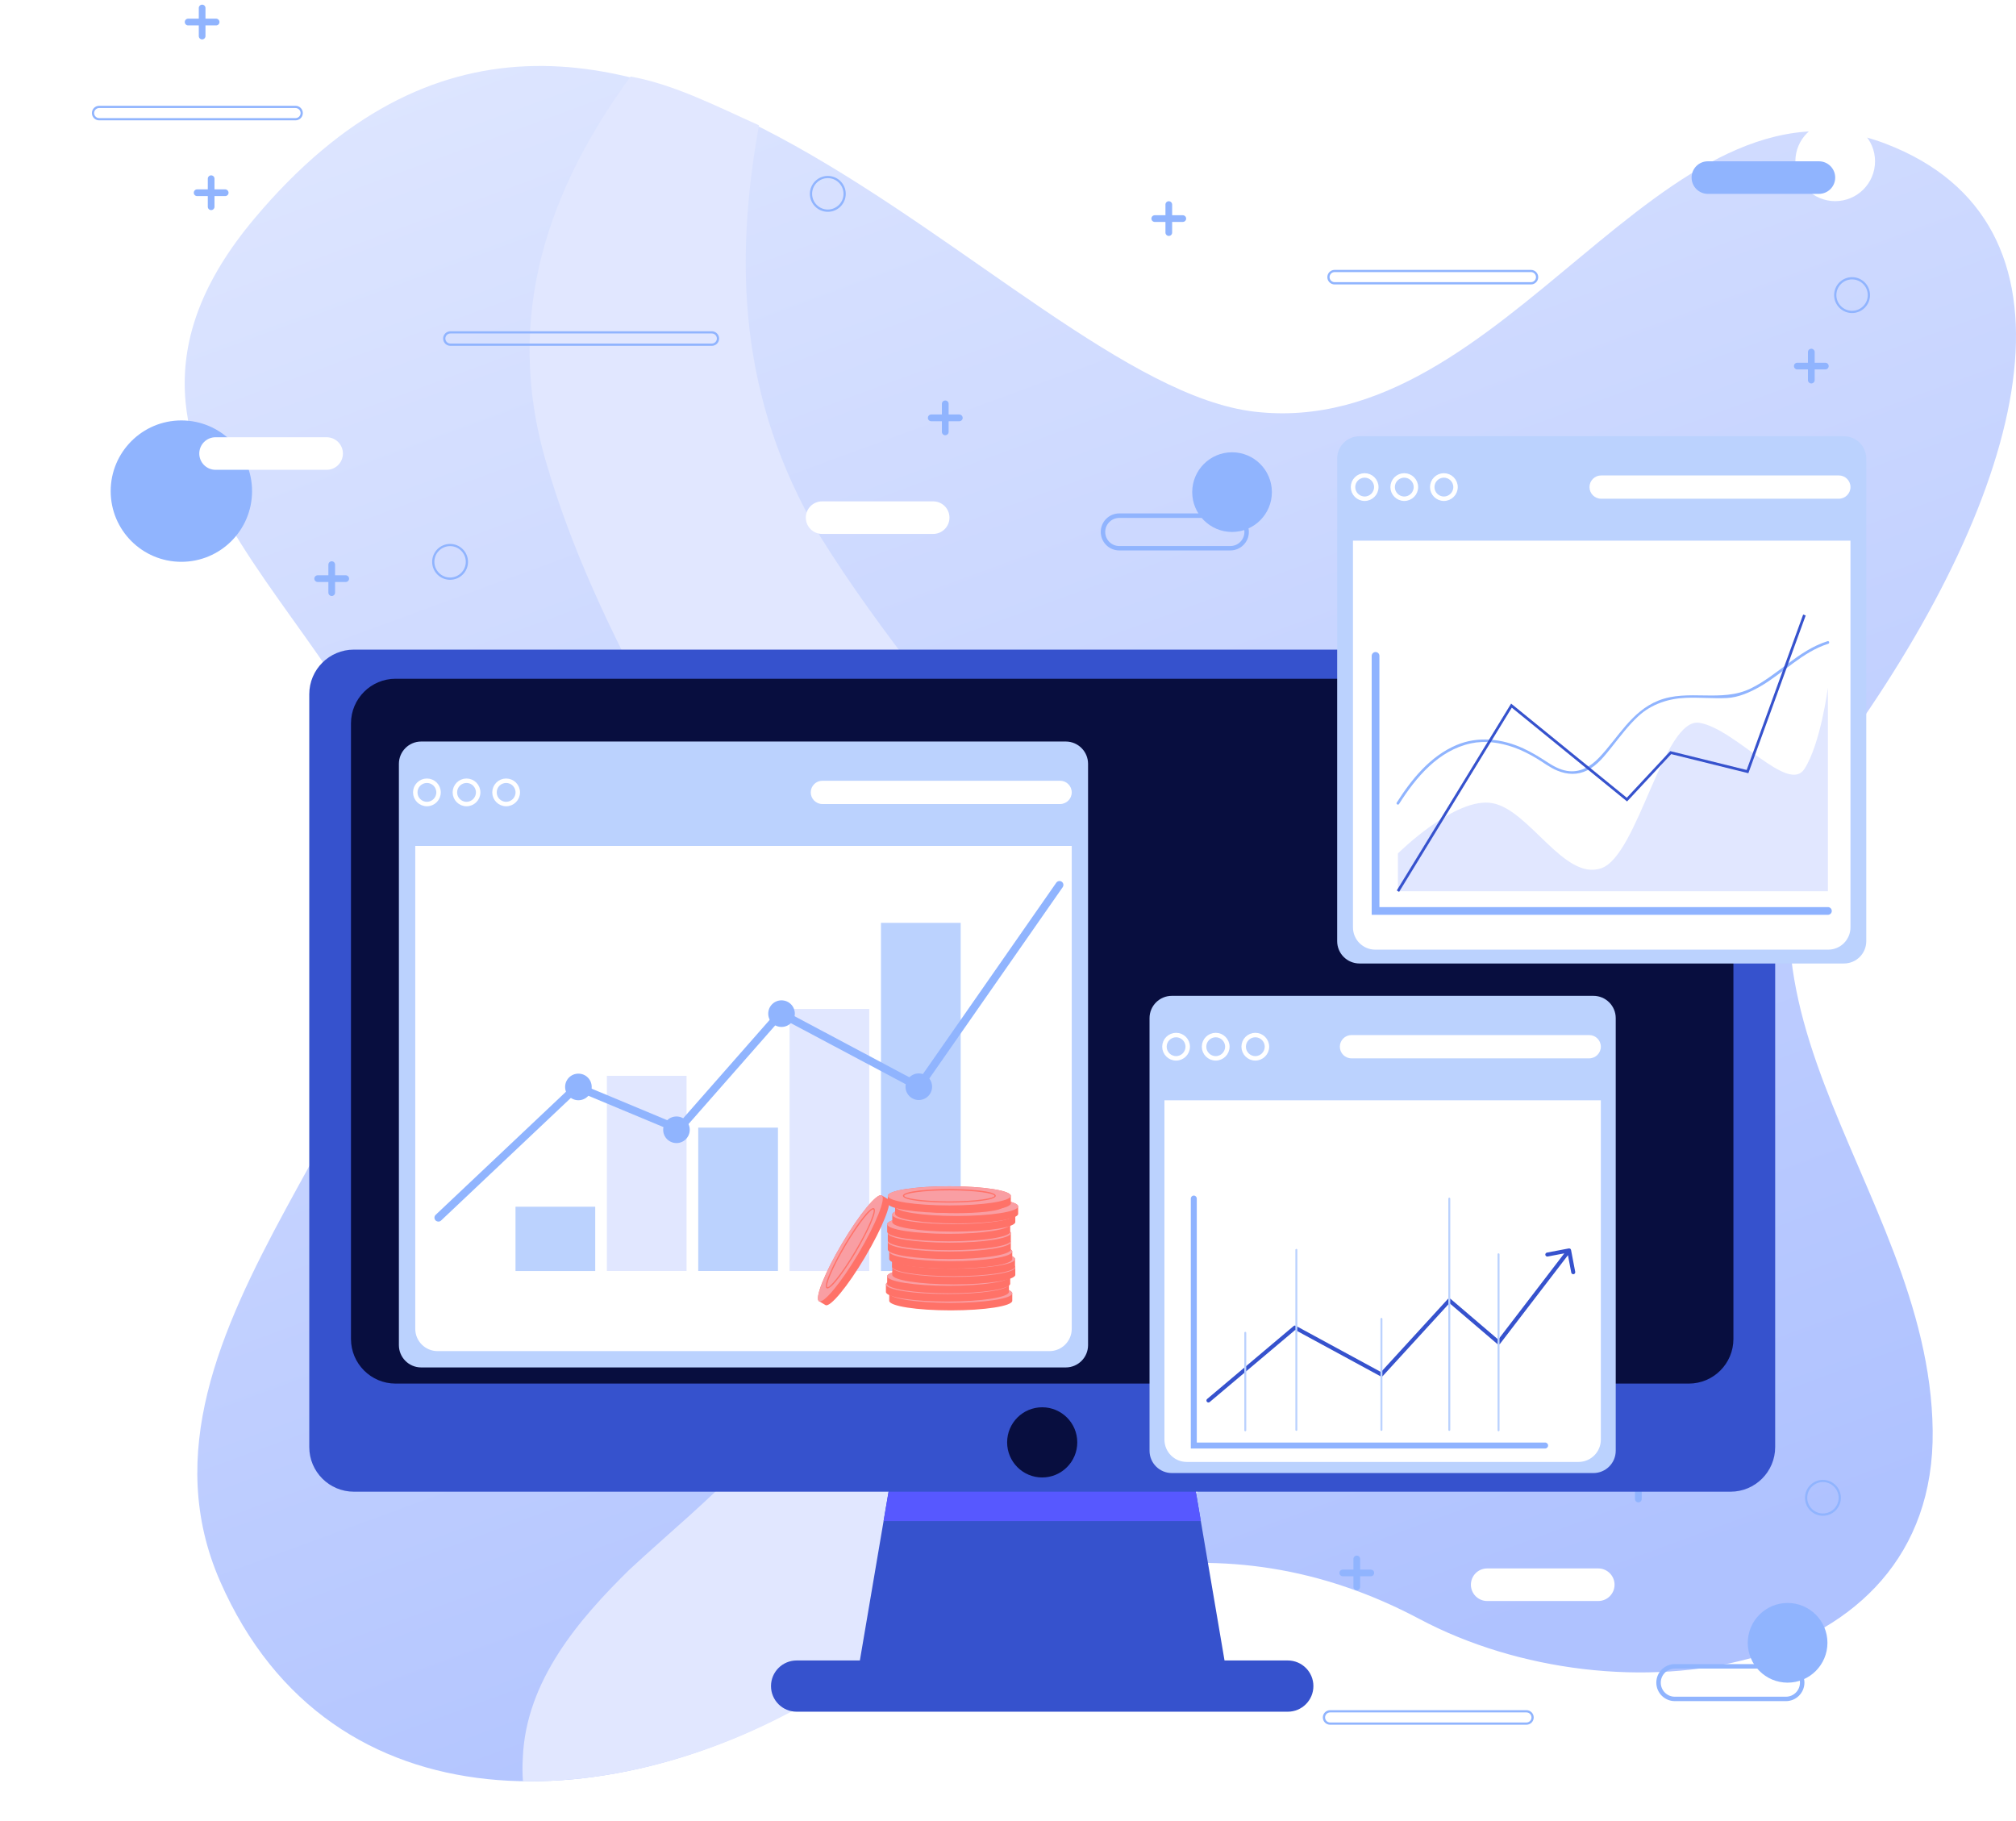 <svg width="382" height="345" viewBox="0 0 382 345" fill="none" xmlns="http://www.w3.org/2000/svg">
    <path
        d="M48.217 41.394C8.042 89.221 71.691 117.779 77.836 161.653C83.981 205.534 20.639 251.438 41.693 299.57C62.746 347.703 117.515 344.444 156.079 320.626C194.643 296.808 231.523 286.856 268.972 306.752C306.42 326.647 366.774 318.451 366.212 271.066C365.651 223.674 317.034 187.401 351.122 138.842C385.217 90.282 396.305 42.18 357.297 27.23C314.796 10.937 285.738 83.627 237.676 77.995C190.903 72.508 115.481 -38.684 48.217 41.394Z"
        fill="url(#paint0_linear_178_1758)" />
    <g style="mix-blend-mode:multiply">
        <path
            d="M230.426 211.921C213.584 169.19 178.779 139.334 155.2 101.283C139.976 75.542 139.134 49.725 143.813 23.739C135.846 20.181 127.828 16.012 119.487 14.5C104.425 35.178 95.088 59.369 103.553 87.821C113.095 120.602 132.741 148.703 147.343 179.14C157.448 201.972 163.621 226.56 156.328 251.728C150.155 272.215 134.433 283.341 119.275 297.391C109.734 306.753 99.628 318.467 99.064 333.097C98.962 334.579 98.991 336.037 99.086 337.488C118.433 337.816 139.01 331.295 156.328 320.635C177.512 307.601 198.191 298.735 218.739 296.613C236.277 270.039 243.219 244.138 230.433 211.914L230.426 211.921Z"
            fill="#E1E7FF" />
    </g>
    <path
        d="M27.938 33.013C27.938 34.72 26.56 36.098 24.861 36.098H3.812C2.113 36.098 0.727 34.72 0.727 33.013C0.727 31.314 2.104 29.927 3.812 29.927H24.861C26.56 29.927 27.938 31.305 27.938 33.013Z"
        fill="white" />
    <path
        d="M355.291 30.561C355.291 26.394 351.91 23.012 347.742 23.012C343.575 23.012 340.193 26.394 340.193 30.561C340.193 34.729 343.575 38.11 347.742 38.11C351.91 38.11 355.291 34.729 355.291 30.561Z"
        fill="white" />
    <path
        d="M134.88 65.524H85.344C84.583 65.524 83.966 64.907 83.966 64.146C83.966 63.385 84.583 62.768 85.344 62.768H134.88C135.641 62.768 136.258 63.385 136.258 64.146C136.258 64.907 135.641 65.524 134.88 65.524ZM85.344 63.182C84.82 63.182 84.388 63.614 84.388 64.138C84.388 64.662 84.82 65.093 85.344 65.093H134.88C135.404 65.093 135.835 64.662 135.835 64.138C135.835 63.614 135.404 63.182 134.88 63.182H85.344Z"
        fill="#90B4FE" />
    <path
        d="M56.002 22.801H18.791C18.03 22.801 17.413 22.184 17.413 21.423C17.413 20.662 18.03 20.045 18.791 20.045H56.002C56.763 20.045 57.38 20.662 57.38 21.423C57.38 22.184 56.763 22.801 56.002 22.801ZM18.791 20.468C18.267 20.468 17.836 20.899 17.836 21.423C17.836 21.947 18.267 22.378 18.791 22.378H56.002C56.526 22.378 56.958 21.947 56.958 21.423C56.958 20.899 56.526 20.468 56.002 20.468H18.791Z"
        fill="#90B4FE" />
    <path
        d="M289.237 326.781H252.034C251.273 326.781 250.656 326.164 250.656 325.403C250.656 324.642 251.273 324.025 252.034 324.025H289.237C289.998 324.025 290.615 324.642 290.615 325.403C290.615 326.164 289.998 326.781 289.237 326.781ZM252.034 324.448C251.51 324.448 251.079 324.879 251.079 325.403C251.079 325.927 251.51 326.359 252.034 326.359H289.237C289.761 326.359 290.192 325.927 290.192 325.403C290.192 324.879 289.761 324.448 289.237 324.448H252.034Z"
        fill="#90B4FE" />
    <path
        d="M305.931 300.255C305.931 301.954 304.554 303.34 302.846 303.34H281.797C280.098 303.34 278.712 301.962 278.712 300.255C278.712 298.547 280.09 297.169 281.797 297.169H302.846C304.545 297.169 305.931 298.547 305.931 300.255Z"
        fill="white" />
    <path
        d="M338.402 322.309H317.353C315.417 322.309 313.845 320.737 313.845 318.801C313.845 316.866 315.417 315.293 317.353 315.293H338.402C340.337 315.293 341.91 316.866 341.91 318.801C341.91 320.737 340.337 322.309 338.402 322.309ZM317.353 316.147C315.89 316.147 314.69 317.339 314.69 318.81C314.69 320.281 315.882 321.473 317.353 321.473H338.402C339.872 321.473 341.064 320.281 341.064 318.81C341.064 317.339 339.872 316.147 338.402 316.147H317.353Z"
        fill="#90B4FE" />
    <path
        d="M313.101 280.719H311.08V278.699C311.08 278.344 310.793 278.065 310.438 278.065C310.083 278.065 309.804 278.352 309.804 278.699V280.719H307.783C307.428 280.719 307.149 281.007 307.149 281.362C307.149 281.717 307.437 281.996 307.783 281.996H309.804V284.016C309.804 284.371 310.091 284.65 310.438 284.65C310.784 284.65 311.08 284.363 311.08 284.016V281.996H313.101C313.456 281.996 313.743 281.708 313.743 281.362C313.743 281.015 313.456 280.719 313.101 280.719Z"
        fill="#90B4FE" />
    <path
        d="M65.512 108.999H63.491V106.979C63.491 106.624 63.204 106.345 62.857 106.345C62.511 106.345 62.223 106.632 62.223 106.979V108.999H60.203C59.848 108.999 59.56 109.287 59.56 109.633C59.56 109.98 59.848 110.267 60.203 110.267H62.223V112.288C62.223 112.643 62.511 112.922 62.857 112.922C63.204 112.922 63.491 112.634 63.491 112.288V110.267H65.512C65.867 110.267 66.146 109.98 66.146 109.633C66.146 109.287 65.858 108.999 65.512 108.999Z"
        fill="#90B4FE" />
    <path
        d="M259.743 297.389H257.723V295.369C257.723 295.014 257.436 294.735 257.089 294.735C256.743 294.735 256.455 295.022 256.455 295.369V297.389H254.435C254.08 297.389 253.801 297.676 253.801 298.023C253.801 298.37 254.088 298.657 254.435 298.657H256.455V300.677C256.455 301.032 256.743 301.311 257.089 301.311C257.436 301.311 257.723 301.024 257.723 300.677V298.657H259.743C260.098 298.657 260.377 298.37 260.377 298.023C260.377 297.676 260.09 297.389 259.743 297.389Z"
        fill="#90B4FE" />
    <path
        d="M42.663 35.878H40.643V33.858C40.643 33.503 40.356 33.224 40.009 33.224C39.662 33.224 39.375 33.511 39.375 33.858V35.878H37.355C37 35.878 36.721 36.166 36.721 36.521C36.721 36.876 37.008 37.155 37.355 37.155H39.375V39.175C39.375 39.53 39.662 39.809 40.009 39.809C40.356 39.809 40.643 39.522 40.643 39.175V37.155H42.663C43.018 37.155 43.306 36.867 43.306 36.521C43.306 36.174 43.018 35.878 42.663 35.878Z"
        fill="#90B4FE" />
    <path
        d="M40.955 3.536H38.935V1.516C38.935 1.161 38.648 0.882 38.301 0.882C37.954 0.882 37.667 1.169 37.667 1.516V3.536H35.647C35.292 3.536 35.013 3.823 35.013 4.178C35.013 4.534 35.3 4.812 35.647 4.812H37.667V6.833C37.667 7.188 37.954 7.467 38.301 7.467C38.648 7.467 38.935 7.179 38.935 6.833V4.812H40.955C41.31 4.812 41.589 4.525 41.589 4.178C41.589 3.832 41.302 3.536 40.955 3.536Z"
        fill="#90B4FE" />
    <path
        d="M345.418 287.186C343.541 287.186 342.02 285.664 342.02 283.788C342.02 281.911 343.541 280.39 345.418 280.39C347.294 280.39 348.816 281.92 348.816 283.788C348.816 285.656 347.294 287.186 345.418 287.186ZM345.418 280.804C343.778 280.804 342.442 282.139 342.442 283.779C342.442 285.419 343.778 286.755 345.418 286.755C347.058 286.755 348.393 285.419 348.393 283.779C348.393 282.139 347.058 280.804 345.418 280.804Z"
        fill="#90B4FE" />
    <path
        d="M85.284 109.853C83.407 109.853 81.886 108.331 81.886 106.455C81.886 104.578 83.407 103.057 85.284 103.057C87.161 103.057 88.682 104.578 88.682 106.455C88.682 108.331 87.161 109.853 85.284 109.853ZM85.284 103.471C83.644 103.471 82.308 104.806 82.308 106.446C82.308 108.086 83.644 109.422 85.284 109.422C86.924 109.422 88.26 108.086 88.26 106.446C88.26 104.806 86.924 103.471 85.284 103.471Z"
        fill="#90B4FE" />
    <path
        d="M225.406 312.901C223.529 312.901 222.008 311.379 222.008 309.503C222.008 307.626 223.529 306.104 225.406 306.104C227.283 306.104 228.804 307.626 228.804 309.503C228.804 311.379 227.283 312.901 225.406 312.901ZM225.406 306.527C223.766 306.527 222.43 307.863 222.43 309.503C222.43 311.143 223.766 312.478 225.406 312.478C227.046 312.478 228.382 311.143 228.382 309.503C228.382 307.863 227.046 306.527 225.406 306.527Z"
        fill="#90B4FE" />
    <path
        d="M47.761 93.056C47.761 100.453 41.768 106.446 34.363 106.446C26.958 106.446 20.973 100.453 20.973 93.056C20.973 85.66 26.966 79.658 34.363 79.658C41.759 79.658 47.761 85.651 47.761 93.056Z"
        fill="#90B4FE" />
    <path
        d="M346.271 311.261C346.271 315.428 342.89 318.81 338.723 318.81C334.555 318.81 331.174 315.428 331.174 311.261C331.174 307.093 334.555 303.712 338.723 303.712C342.89 303.712 346.271 307.093 346.271 311.261Z"
        fill="#90B4FE" />
    <path
        d="M179.91 98.078C179.91 99.777 178.532 101.163 176.825 101.163H155.776C154.077 101.163 152.69 99.785 152.69 98.078C152.69 96.37 154.068 94.992 155.776 94.992H176.825C178.524 94.992 179.91 96.37 179.91 98.078Z"
        fill="white" />
    <path
        d="M233.133 104.291H212.084C210.148 104.291 208.576 102.718 208.576 100.783C208.576 98.847 210.148 97.275 212.084 97.275H233.133C235.069 97.275 236.641 98.847 236.641 100.783C236.641 102.718 235.069 104.291 233.133 104.291ZM212.084 98.128C210.622 98.128 209.422 99.32 209.422 100.791C209.422 102.262 210.613 103.454 212.084 103.454H233.133C234.604 103.454 235.796 102.262 235.796 100.791C235.796 99.32 234.604 98.128 233.133 98.128H212.084Z"
        fill="#90B4FE" />
    <path
        d="M181.77 78.534H179.75V76.513C179.75 76.158 179.463 75.879 179.108 75.879C178.753 75.879 178.474 76.167 178.474 76.513V78.534H176.453C176.098 78.534 175.819 78.821 175.819 79.176C175.819 79.531 176.107 79.81 176.453 79.81H178.474V81.83C178.474 82.185 178.761 82.464 179.108 82.464C179.454 82.464 179.75 82.177 179.75 81.83V79.81H181.77C182.125 79.81 182.413 79.523 182.413 79.176C182.413 78.829 182.125 78.534 181.77 78.534Z"
        fill="#90B4FE" />
    <path
        d="M241.003 93.242C241.003 97.41 237.622 100.791 233.454 100.791C229.287 100.791 225.905 97.41 225.905 93.242C225.905 89.075 229.287 85.694 233.454 85.694C237.622 85.694 241.003 89.075 241.003 93.242Z"
        fill="#90B4FE" />
    <path
        d="M290.091 53.892H252.888C252.127 53.892 251.51 53.275 251.51 52.514C251.51 51.754 252.127 51.136 252.888 51.136H290.091C290.851 51.136 291.468 51.754 291.468 52.514C291.468 53.275 290.851 53.892 290.091 53.892ZM252.888 51.551C252.364 51.551 251.932 51.982 251.932 52.506C251.932 53.03 252.364 53.461 252.888 53.461H290.091C290.615 53.461 291.046 53.03 291.046 52.506C291.046 51.982 290.615 51.551 290.091 51.551H252.888Z"
        fill="#90B4FE" />
    <path
        d="M347.742 33.647C347.742 31.948 346.364 30.561 344.657 30.561H323.608C321.909 30.561 320.531 31.939 320.531 33.647C320.531 35.346 321.909 36.732 323.608 36.732H344.657C346.356 36.732 347.742 35.354 347.742 33.647Z"
        fill="#90B4FE" />
    <path
        d="M345.874 69.996H343.854V72.016C343.854 72.371 343.566 72.65 343.211 72.65C342.856 72.65 342.577 72.363 342.577 72.016V69.996H340.557C340.202 69.996 339.923 69.708 339.923 69.362C339.923 69.015 340.21 68.728 340.557 68.728H342.577V66.707C342.577 66.352 342.865 66.073 343.211 66.073C343.558 66.073 343.854 66.361 343.854 66.707V68.728H345.874C346.229 68.728 346.508 69.015 346.508 69.362C346.508 69.708 346.221 69.996 345.874 69.996Z"
        fill="#90B4FE" />
    <path
        d="M224.122 42.049H222.102V44.069C222.102 44.425 221.814 44.703 221.468 44.703C221.121 44.703 220.834 44.416 220.834 44.069V42.049H218.813C218.458 42.049 218.171 41.762 218.171 41.415C218.171 41.069 218.458 40.781 218.813 40.781H220.834V38.761C220.834 38.406 221.121 38.127 221.468 38.127C221.814 38.127 222.102 38.414 222.102 38.761V40.781H224.122C224.469 40.781 224.756 41.069 224.756 41.415C224.756 41.762 224.469 42.049 224.122 42.049Z"
        fill="#90B4FE" />
    <path
        d="M350.937 59.311C349.061 59.311 347.539 57.789 347.539 55.913C347.539 54.036 349.061 52.514 350.937 52.514C352.814 52.514 354.335 54.036 354.335 55.913C354.335 57.789 352.814 59.311 350.937 59.311ZM350.937 52.937C349.297 52.937 347.962 54.273 347.962 55.913C347.962 57.553 349.297 58.888 350.937 58.888C352.577 58.888 353.913 57.553 353.913 55.913C353.913 54.273 352.577 52.937 350.937 52.937Z"
        fill="#90B4FE" />
    <path
        d="M156.858 40.13C154.982 40.13 153.46 38.609 153.46 36.732C153.46 34.855 154.982 33.334 156.858 33.334C158.735 33.334 160.256 34.855 160.256 36.732C160.256 38.609 158.735 40.13 156.858 40.13ZM156.858 33.748C155.218 33.748 153.883 35.084 153.883 36.724C153.883 38.364 155.218 39.699 156.858 39.699C158.498 39.699 159.834 38.364 159.834 36.724C159.834 35.084 158.498 33.748 156.858 33.748Z"
        fill="#90B4FE" />
    <path
        d="M64.979 85.93C64.979 87.629 63.601 89.016 61.894 89.016H40.845C39.146 89.016 37.76 87.638 37.76 85.93C37.76 84.231 39.138 82.845 40.845 82.845H61.894C63.593 82.845 64.979 84.223 64.979 85.93Z"
        fill="white" />
    <g filter="url(#filter0_d_178_1758)">
        <path d="M244.333 306.4H174.627L183.089 256.636H235.871L244.333 306.4Z" fill="#3652CD" />
        <g style="mix-blend-mode:multiply">
            <path d="M183.089 256.636L179.429 278.192H239.54L235.871 256.636H183.089Z" fill="#5758FF" />
        </g>
        <path
            d="M260.868 309.46C260.868 312.14 258.695 314.313 256.016 314.313H162.945C160.265 314.313 158.093 312.14 158.093 309.46C158.093 306.781 160.265 304.608 162.945 304.608H256.016C258.695 304.608 260.868 306.781 260.868 309.46Z"
            fill="#3652CD" />
        <path
            d="M79.055 113.082H339.915C344.581 113.082 348.368 116.869 348.368 121.535V264.176C348.368 268.842 344.581 272.629 339.915 272.629H79.055C74.389 272.629 70.602 268.842 70.602 264.176V121.535C70.602 116.869 74.389 113.082 79.055 113.082Z"
            fill="#3652CD" />
        <path
            d="M86.958 118.602H332.002C336.668 118.602 340.455 122.389 340.455 127.055V243.694C340.455 248.36 336.668 252.147 332.002 252.147H86.958C82.292 252.147 78.505 248.36 78.505 243.694V127.055C78.505 122.389 82.292 118.602 86.958 118.602Z"
            fill="#080E3F" />
        <path
            d="M216.125 263.28C216.125 266.949 213.149 269.933 209.48 269.933C205.812 269.933 202.836 266.957 202.836 263.28C202.836 259.603 205.812 256.636 209.48 256.636C213.149 256.636 216.125 259.611 216.125 263.28Z"
            fill="#080E3F" />
        <path
            d="M269.6 72.659H361.402C363.735 72.659 365.629 74.552 365.629 76.885V168.324C365.629 170.657 363.735 172.551 361.402 172.551H269.6C267.267 172.551 265.373 170.657 265.373 168.324V76.885C265.373 74.552 267.267 72.659 269.6 72.659Z"
            fill="#BBD2FE" />
        <path
            d="M362.636 92.439V165.704C362.636 168.037 360.743 169.93 358.41 169.93H272.592C270.259 169.93 268.365 168.037 268.365 165.704V92.439H362.636Z"
            fill="white" />
        <path
            d="M272.787 82.287C272.787 83.504 271.798 84.493 270.58 84.493C269.363 84.493 268.374 83.504 268.374 82.287C268.374 81.07 269.363 80.081 270.58 80.081C271.798 80.081 272.787 81.07 272.787 82.287Z"
            stroke="white" stroke-width="0.845" stroke-miterlimit="10" />
        <path
            d="M287.799 82.287C287.799 83.504 286.81 84.493 285.593 84.493C284.376 84.493 283.387 83.504 283.387 82.287C283.387 81.07 284.376 80.081 285.593 80.081C286.81 80.081 287.799 81.07 287.799 82.287Z"
            stroke="white" stroke-width="0.845" stroke-miterlimit="10" />
        <path
            d="M362.636 82.287C362.636 83.504 361.647 84.493 360.43 84.493H315.391C314.174 84.493 313.185 83.504 313.185 82.287C313.185 81.07 314.174 80.081 315.391 80.081H360.43C361.647 80.081 362.636 81.07 362.636 82.287Z"
            fill="white" />
        <path
            d="M280.293 82.287C280.293 83.504 279.304 84.493 278.087 84.493C276.87 84.493 275.881 83.504 275.881 82.287C275.881 81.07 276.87 80.081 278.087 80.081C279.304 80.081 280.293 81.07 280.293 82.287Z"
            stroke="white" stroke-width="0.845" stroke-miterlimit="10" />
        <path
            d="M358.359 163.328H271.916V114.266C271.916 113.86 272.246 113.539 272.651 113.539C273.057 113.539 273.378 113.868 273.378 114.266V161.866H358.359C358.765 161.866 359.095 162.196 359.095 162.602C359.095 163.007 358.765 163.328 358.359 163.328Z"
            fill="#8FB3FF" />
        <path
            d="M276.887 151.697C276.887 151.697 287.842 140.809 294.858 142.187C301.875 143.556 308.384 156.904 315.4 154.512C322.416 152.119 327.209 125.754 334.056 126.954C340.903 128.154 350.828 140.479 353.913 135.686C356.99 130.893 358.359 120.284 358.359 120.284V158.865H276.887V151.714V151.697Z"
            fill="#E1E7FF" />
        <path
            d="M277.107 142.314C280.302 137.275 284.579 132.17 290.691 130.851C293.413 130.259 296.219 130.69 298.823 131.595C300.319 132.119 301.739 132.854 303.1 133.657C304.436 134.444 305.653 135.433 307.099 136.016C308.992 136.785 310.903 136.878 312.754 135.957C314.673 135.002 316.093 133.167 317.403 131.527C319.018 129.507 320.556 127.427 322.467 125.669C324.961 123.378 328.215 122.33 331.537 122.212C334.09 122.119 336.635 122.372 339.188 122.254C341.419 122.153 343.609 121.164 345.519 120.073C349.923 117.537 353.474 113.539 358.427 111.975C358.74 111.873 358.605 111.383 358.292 111.485C352.747 113.226 348.875 117.934 343.727 120.445C338.173 123.158 331.875 120.479 326.212 122.753C321.097 124.807 318.621 129.761 315.003 133.548C313.371 135.264 311.359 136.464 308.916 136.058C307.522 135.83 306.245 135.103 305.079 134.334C303.65 133.395 302.204 132.525 300.657 131.806C296.667 129.963 292.069 129.422 287.944 131.181C282.999 133.286 279.474 137.647 276.659 142.068C276.481 142.347 276.921 142.609 277.107 142.331V142.314Z"
            fill="#90B4FE" />
        <path
            d="M277.107 158.983L276.667 158.713L298.333 123.311L320.252 141.147L328.494 132.313L342.966 135.889L353.668 106.438L354.15 106.615L343.287 136.498L328.663 132.88L320.303 141.849L298.46 124.08L277.107 158.983Z"
            fill="#3652CD" />
        <path
            d="M313.93 178.68H234.046C231.712 178.68 229.819 180.572 229.819 182.906V264.869C229.819 267.204 231.712 269.096 234.046 269.096H313.93C316.264 269.096 318.156 267.204 318.156 264.869V182.906C318.156 180.572 316.264 178.68 313.93 178.68Z"
            fill="#BBD2FE" />
        <path
            d="M315.333 198.469V262.764C315.333 265.098 313.439 266.991 311.106 266.991H236.869C234.536 266.991 232.643 265.098 232.643 262.764V198.469H315.333Z"
            fill="white" />
        <path
            d="M237.055 188.316C237.055 189.534 236.066 190.523 234.849 190.523C233.632 190.523 232.643 189.534 232.643 188.316C232.643 187.099 233.632 186.11 234.849 186.11C236.066 186.11 237.055 187.099 237.055 188.316Z"
            stroke="white" stroke-width="0.845" stroke-miterlimit="10" />
        <path
            d="M252.068 188.316C252.068 189.534 251.079 190.523 249.862 190.523C248.644 190.523 247.655 189.534 247.655 188.316C247.655 187.099 248.644 186.11 249.862 186.11C251.079 186.11 252.068 187.099 252.068 188.316Z"
            stroke="white" stroke-width="0.845" stroke-miterlimit="10" />
        <path
            d="M315.333 188.316C315.333 189.534 314.344 190.523 313.126 190.523H268.087C266.861 190.523 265.881 189.534 265.881 188.316C265.881 187.099 266.87 186.11 268.087 186.11H313.126C314.344 186.11 315.333 187.099 315.333 188.316Z"
            fill="white" />
        <path
            d="M244.562 188.316C244.562 189.534 243.573 190.523 242.356 190.523C241.138 190.523 240.149 189.534 240.149 188.316C240.149 187.099 241.138 186.11 242.356 186.11C243.573 186.11 244.562 187.099 244.562 188.316Z"
            stroke="white" stroke-width="0.845" stroke-miterlimit="10" />
        <path
            d="M304.775 264.447H237.639V217.091C237.639 216.779 237.892 216.525 238.205 216.525C238.518 216.525 238.771 216.779 238.771 217.091V263.314H304.775C305.087 263.314 305.341 263.568 305.341 263.88C305.341 264.193 305.087 264.447 304.775 264.447Z"
            fill="#8FB3FF" />
        <path
            d="M309.685 226.821C309.685 226.821 309.668 226.787 309.66 226.77C309.66 226.745 309.643 226.72 309.626 226.694C309.609 226.669 309.592 226.652 309.575 226.635C309.558 226.618 309.55 226.601 309.533 226.593C309.533 226.593 309.533 226.593 309.525 226.593C309.499 226.576 309.482 226.576 309.457 226.567C309.44 226.567 309.415 226.551 309.398 226.542C309.373 226.542 309.356 226.542 309.33 226.542C309.305 226.542 309.28 226.542 309.254 226.542C309.254 226.542 309.254 226.542 309.246 226.542L305.12 227.328C304.918 227.362 304.782 227.565 304.816 227.768C304.858 227.971 305.053 228.106 305.256 228.072L308.409 227.472L295.89 243.804L286.861 236.094C286.701 235.959 286.473 235.976 286.337 236.128L273.674 249.958L257.545 241.2C257.41 241.124 257.241 241.141 257.123 241.242L240.732 255.064C240.571 255.199 240.554 255.435 240.69 255.596C240.766 255.689 240.876 255.731 240.977 255.731C241.062 255.731 241.146 255.698 241.222 255.638L257.419 241.986L273.581 250.761C273.733 250.845 273.919 250.812 274.038 250.685L286.65 236.906L295.704 244.632C295.78 244.7 295.89 244.734 295.991 244.725C296.092 244.717 296.185 244.658 296.253 244.581L309.102 227.819L309.728 231.115C309.761 231.293 309.922 231.42 310.099 231.42C310.125 231.42 310.15 231.42 310.176 231.42C310.378 231.386 310.514 231.183 310.48 230.98L309.694 226.855L309.685 226.821Z"
            fill="#3652CD" />
        <path
            d="M247.96 261.184C247.859 261.184 247.774 261.099 247.774 260.998V242.527C247.774 242.426 247.859 242.341 247.96 242.341C248.062 242.341 248.146 242.426 248.146 242.527V260.998C248.146 261.099 248.062 261.184 247.96 261.184Z"
            fill="#BBD2FE" />
        <path
            d="M257.64 261.108C257.539 261.108 257.454 261.023 257.454 260.922V226.813C257.454 226.711 257.539 226.627 257.64 226.627C257.742 226.627 257.826 226.711 257.826 226.813V260.922C257.826 261.023 257.742 261.108 257.64 261.108Z"
            fill="#BBD2FE" />
        <path
            d="M273.759 261.108C273.658 261.108 273.573 261.023 273.573 260.922V239.89C273.573 239.788 273.658 239.704 273.759 239.704C273.861 239.704 273.945 239.788 273.945 239.89V260.922C273.945 261.023 273.861 261.108 273.759 261.108Z"
            fill="#BBD2FE" />
        <path
            d="M286.618 261.108C286.516 261.108 286.432 261.023 286.432 260.922V217.1C286.432 216.998 286.516 216.914 286.618 216.914C286.719 216.914 286.804 216.998 286.804 217.1V260.922C286.804 261.023 286.719 261.108 286.618 261.108Z"
            fill="#BBD2FE" />
        <path
            d="M295.95 261.184C295.848 261.184 295.764 261.099 295.764 260.998V227.65C295.764 227.548 295.848 227.464 295.95 227.464C296.051 227.464 296.136 227.548 296.136 227.65V260.998C296.136 261.099 296.051 261.184 295.95 261.184Z"
            fill="#BBD2FE" />
        <path
            d="M213.944 130.496H91.811C89.476 130.496 87.584 132.388 87.584 134.723V244.86C87.584 247.195 89.476 249.087 91.811 249.087H213.944C216.278 249.087 218.17 247.195 218.17 244.86V134.723C218.17 132.388 216.278 130.496 213.944 130.496Z"
            fill="#BBD2FE" />
        <path
            d="M215.077 150.285V241.767C215.077 244.1 213.183 245.993 210.85 245.993H94.913C92.58 245.993 90.686 244.1 90.686 241.767V150.285H215.077Z"
            fill="white" />
        <path
            d="M95.098 140.133C95.098 141.35 94.109 142.339 92.892 142.339C91.675 142.339 90.686 141.35 90.686 140.133C90.686 138.915 91.675 137.926 92.892 137.926C94.109 137.926 95.098 138.915 95.098 140.133Z"
            stroke="white" stroke-width="0.845" stroke-miterlimit="10" />
        <path
            d="M110.111 140.133C110.111 141.35 109.122 142.339 107.905 142.339C106.687 142.339 105.698 141.35 105.698 140.133C105.698 138.915 106.687 137.926 107.905 137.926C109.122 137.926 110.111 138.915 110.111 140.133Z"
            stroke="white" stroke-width="0.845" stroke-miterlimit="10" />
        <path
            d="M215.076 140.133C215.076 141.35 214.087 142.339 212.869 142.339H167.83C166.613 142.339 165.624 141.35 165.624 140.133C165.624 138.915 166.613 137.926 167.83 137.926H212.869C214.087 137.926 215.076 138.915 215.076 140.133Z"
            fill="white" />
        <path
            d="M102.605 140.133C102.605 141.35 101.616 142.339 100.399 142.339C99.181 142.339 98.192 141.35 98.192 140.133C98.192 138.915 99.181 137.926 100.399 137.926C101.616 137.926 102.605 138.915 102.605 140.133Z"
            stroke="white" stroke-width="0.845" stroke-miterlimit="10" />
        <path d="M124.787 218.638H109.681V230.82H124.787V218.638Z" fill="#BBD2FE" />
        <path d="M142.091 193.836H126.993V230.811H142.091V193.836Z" fill="#E1E7FF" />
        <path d="M159.411 203.651H144.305V230.811H159.411V203.651Z" fill="#BBD2FE" />
        <path d="M176.714 181.165H161.608V230.82H176.714V181.165Z" fill="#E1E7FF" />
        <path d="M194.036 164.85H178.93V230.82H194.036V164.85Z" fill="#BBD2FE" />
        <path
            d="M95.064 221.445C94.87 221.445 94.676 221.369 94.523 221.217C94.244 220.921 94.253 220.447 94.557 220.168L120.813 195.366C121.024 195.164 121.337 195.113 121.608 195.223L140.408 203.067L159.369 181.495C159.597 181.241 159.969 181.173 160.273 181.326L185.87 194.944L212.151 157.242C212.388 156.904 212.844 156.828 213.182 157.056C213.52 157.293 213.596 157.749 213.368 158.087L186.706 196.33C186.495 196.634 186.081 196.736 185.751 196.558L160.087 182.915L141.169 204.445C140.957 204.682 140.619 204.758 140.332 204.64L121.481 196.778L95.58 221.25C95.436 221.386 95.25 221.453 95.073 221.453L95.064 221.445Z"
            fill="#90B4FE" />
        <path
            d="M124.118 195.941C124.118 197.328 122.994 198.46 121.599 198.46C120.204 198.46 119.08 197.336 119.08 195.941C119.08 194.546 120.204 193.422 121.599 193.422C122.994 193.422 124.118 194.546 124.118 195.941Z"
            fill="#90B4FE" />
        <path
            d="M142.699 204.056C142.699 205.443 141.575 206.576 140.18 206.576C138.785 206.576 137.661 205.451 137.661 204.056C137.661 202.662 138.785 201.537 140.18 201.537C141.575 201.537 142.699 202.662 142.699 204.056Z"
            fill="#90B4FE" />
        <path
            d="M162.607 182.053C162.607 183.439 161.482 184.572 160.087 184.572C158.693 184.572 157.568 183.447 157.568 182.053C157.568 180.658 158.693 179.533 160.087 179.533C161.482 179.533 162.607 180.658 162.607 182.053Z"
            fill="#90B4FE" />
        <path
            d="M188.616 195.899C188.616 197.285 187.492 198.418 186.097 198.418C184.702 198.418 183.578 197.294 183.578 195.899C183.578 194.504 184.702 193.38 186.097 193.38C187.492 193.38 188.616 194.504 188.616 195.899Z"
            fill="#90B4FE" />
        <path
            d="M203.808 235.038C203.808 234.032 198.593 233.22 192.151 233.22C185.71 233.22 180.494 234.032 180.494 235.038V236.458C180.494 237.464 185.71 238.275 192.151 238.275C198.593 238.275 203.808 237.464 203.808 236.458V235.038Z"
            fill="#FF7268" />
        <path
            d="M203.808 235.038C203.808 236.044 198.593 236.855 192.151 236.855C185.71 236.855 180.494 236.044 180.494 235.038C180.494 234.032 185.71 233.22 192.151 233.22C198.593 233.22 203.808 234.032 203.808 235.038Z"
            fill="#F99EA3" />
        <path
            d="M192.159 236.331C188.617 236.331 183.359 235.985 183.359 235.038C183.359 234.091 188.626 233.753 192.159 233.753C195.693 233.753 200.959 234.099 200.959 235.038C200.959 235.976 195.693 236.331 192.159 236.331ZM192.159 234.006C186.859 234.006 183.605 234.607 183.605 235.046C183.605 235.486 186.859 236.086 192.159 236.086C197.459 236.086 200.714 235.477 200.714 235.046C200.714 234.615 197.459 234.006 192.159 234.006Z"
            fill="#FF7268" />
        <path
            d="M203.182 233.364C203.182 232.358 197.967 231.547 191.525 231.547C185.084 231.547 179.868 232.358 179.868 233.364V234.784C179.868 235.79 185.084 236.602 191.525 236.602C197.967 236.602 203.182 235.79 203.182 234.784V233.364Z"
            fill="#FF7268" />
        <path
            d="M203.182 233.364C203.182 234.37 197.967 235.181 191.525 235.181C185.084 235.181 179.868 234.37 179.868 233.364C179.868 232.358 185.084 231.547 191.525 231.547C197.967 231.547 203.182 232.358 203.182 233.364Z"
            fill="#F99EA3" />
        <path
            d="M191.525 234.649C187.984 234.649 182.726 234.302 182.726 233.364C182.726 232.426 187.992 232.071 191.525 232.071C195.059 232.071 200.325 232.417 200.325 233.364C200.325 234.311 195.059 234.649 191.525 234.649ZM191.525 232.324C186.225 232.324 182.971 232.933 182.971 233.364C182.971 233.795 186.225 234.404 191.525 234.404C196.826 234.404 200.08 233.804 200.08 233.364C200.08 232.924 196.826 232.324 191.525 232.324Z"
            fill="#FF7268" />
        <path
            d="M203.42 231.8C203.42 230.794 198.204 229.983 191.763 229.983C185.321 229.983 180.105 230.794 180.105 231.8V233.22C180.105 234.226 185.321 235.038 191.763 235.038C198.204 235.038 203.42 234.226 203.42 233.22V231.8Z"
            fill="#FF7268" />
        <path
            d="M203.42 231.8C203.42 232.806 198.204 233.618 191.763 233.618C185.321 233.618 180.105 232.806 180.105 231.8C180.105 230.794 185.321 229.983 191.763 229.983C198.204 229.983 203.42 230.794 203.42 231.8Z"
            fill="#F99EA3" />
        <path
            d="M191.771 233.093C188.229 233.093 182.971 232.747 182.971 231.8C182.971 230.853 188.237 230.515 191.771 230.515C195.304 230.515 200.57 230.862 200.57 231.8C200.57 232.738 195.304 233.093 191.771 233.093ZM191.771 230.76C186.47 230.76 183.216 231.361 183.216 231.8C183.216 232.24 186.47 232.84 191.771 232.84C197.071 232.84 200.325 232.24 200.325 231.8C200.325 231.361 197.071 230.76 191.771 230.76Z"
            fill="#FF7268" />
        <path
            d="M204.383 230.118C204.383 229.112 199.168 228.3 192.726 228.3C186.285 228.3 181.069 229.112 181.069 230.118V231.538C181.069 232.544 186.285 233.356 192.726 233.356C199.168 233.356 204.383 232.544 204.383 231.538V230.118Z"
            fill="#FF7268" />
        <path
            d="M204.383 230.118C204.383 231.124 199.168 231.935 192.726 231.935C186.285 231.935 181.069 231.124 181.069 230.118C181.069 229.112 186.285 228.3 192.726 228.3C199.168 228.3 204.383 229.112 204.383 230.118Z"
            fill="#F99EA3" />
        <path
            d="M192.727 231.411C189.185 231.411 183.927 231.065 183.927 230.118C183.927 229.171 189.193 228.833 192.727 228.833C196.26 228.833 201.526 229.18 201.526 230.118C201.526 231.056 196.26 231.411 192.727 231.411ZM192.727 229.078C187.426 229.078 184.172 229.678 184.172 230.118C184.172 230.557 187.426 231.158 192.727 231.158C198.027 231.158 201.281 230.549 201.281 230.118C201.281 229.687 198.027 229.078 192.727 229.078Z"
            fill="#FF7268" />
        <path
            d="M204.333 228.563C204.333 227.557 199.117 226.745 192.676 226.745C186.234 226.745 181.019 227.557 181.019 228.563V229.983C181.019 230.989 186.234 231.8 192.676 231.8C199.117 231.8 204.333 230.989 204.333 229.983V228.563Z"
            fill="#FF7268" />
        <path
            d="M204.333 228.563C204.333 229.568 199.117 230.38 192.676 230.38C186.234 230.38 181.019 229.568 181.019 228.563C181.019 227.557 186.234 226.745 192.676 226.745C199.117 226.745 204.333 227.557 204.333 228.563Z"
            fill="#F99EA3" />
        <path
            d="M192.684 229.847C189.142 229.847 183.884 229.501 183.884 228.562C183.884 227.624 189.15 227.278 192.684 227.278C196.217 227.278 201.484 227.616 201.484 228.562C201.484 229.509 196.217 229.847 192.684 229.847ZM192.684 227.523C187.383 227.523 184.129 228.123 184.129 228.562C184.129 229.002 187.383 229.602 192.684 229.602C197.984 229.602 201.238 229.002 201.238 228.562C201.238 228.123 197.984 227.523 192.684 227.523Z"
            fill="#FF7268" />
        <path
            d="M203.808 227.134C203.808 226.128 198.593 225.316 192.151 225.316C185.71 225.316 180.494 226.128 180.494 227.134V228.554C180.494 229.56 185.71 230.372 192.151 230.372C198.593 230.372 203.808 229.56 203.808 228.554V227.134Z"
            fill="#FF7268" />
        <path
            d="M203.808 227.134C203.808 228.14 198.593 228.951 192.151 228.951C185.71 228.951 180.494 228.14 180.494 227.134C180.494 226.128 185.71 225.316 192.151 225.316C198.593 225.316 203.808 226.128 203.808 227.134Z"
            fill="#F99EA3" />
        <path
            d="M192.159 228.427C188.617 228.427 183.359 228.081 183.359 227.134C183.359 226.187 188.626 225.849 192.159 225.849C195.693 225.849 200.959 226.196 200.959 227.134C200.959 228.072 195.693 228.427 192.159 228.427ZM192.159 226.094C186.859 226.094 183.605 226.694 183.605 227.134C183.605 227.574 186.859 228.174 192.159 228.174C197.459 228.174 200.714 227.574 200.714 227.134C200.714 226.694 197.459 226.094 192.159 226.094Z"
            fill="#FF7268" />
        <path
            d="M203.537 225.316C203.537 224.311 198.321 223.499 191.88 223.499C185.438 223.499 180.223 224.311 180.223 225.316V226.737C180.223 227.743 185.438 228.554 191.88 228.554C198.321 228.554 203.537 227.743 203.537 226.737V225.316Z"
            fill="#FF7268" />
        <path
            d="M203.537 225.316C203.537 226.322 198.321 227.134 191.88 227.134C185.438 227.134 180.223 226.322 180.223 225.316C180.223 224.311 185.438 223.499 191.88 223.499C198.321 223.499 203.537 224.311 203.537 225.316Z"
            fill="#F99EA3" />
        <path
            d="M191.888 226.61C188.346 226.61 183.088 226.263 183.088 225.316C183.088 224.37 188.354 224.032 191.888 224.032C195.421 224.032 200.688 224.378 200.688 225.316C200.688 226.255 195.421 226.61 191.888 226.61ZM191.888 224.277C186.588 224.277 183.333 224.877 183.333 225.316C183.333 225.756 186.588 226.356 191.888 226.356C197.188 226.356 200.442 225.748 200.442 225.316C200.442 224.885 197.188 224.277 191.888 224.277Z"
            fill="#FF7268" />
        <path
            d="M203.537 223.634C203.537 222.628 198.321 221.817 191.88 221.817C185.438 221.817 180.223 222.628 180.223 223.634V225.054C180.223 226.06 185.438 226.872 191.88 226.872C198.321 226.872 203.537 226.06 203.537 225.054V223.634Z"
            fill="#FF7268" />
        <path
            d="M203.537 223.634C203.537 224.64 198.321 225.452 191.88 225.452C185.438 225.452 180.223 224.64 180.223 223.634C180.223 222.628 185.438 221.817 191.88 221.817C198.321 221.817 203.537 222.628 203.537 223.634Z"
            fill="#F99EA3" />
        <path
            d="M191.888 224.919C188.346 224.919 183.088 224.573 183.088 223.634C183.088 222.696 188.354 222.341 191.888 222.341C195.421 222.341 200.688 222.687 200.688 223.634C200.688 224.581 195.421 224.919 191.888 224.919ZM191.888 222.594C186.588 222.594 183.333 223.203 183.333 223.634C183.333 224.065 186.588 224.674 191.888 224.674C197.188 224.674 200.442 224.065 200.442 223.634C200.442 223.203 197.188 222.594 191.888 222.594Z"
            fill="#FF7268" />
        <path
            d="M203.42 221.952C203.42 220.946 198.204 220.135 191.763 220.135C185.321 220.135 180.105 220.946 180.105 221.952V223.372C180.105 224.378 185.321 225.19 191.763 225.19C198.204 225.19 203.42 224.378 203.42 223.372V221.952Z"
            fill="#FF7268" />
        <path
            d="M203.42 221.952C203.42 222.958 198.204 223.769 191.763 223.769C185.321 223.769 180.105 222.958 180.105 221.952C180.105 220.946 185.321 220.135 191.763 220.135C198.204 220.135 203.42 220.946 203.42 221.952Z"
            fill="#F99EA3" />
        <path
            d="M191.771 223.237C188.229 223.237 182.971 222.89 182.971 221.952C182.971 221.014 188.237 220.667 191.771 220.667C195.304 220.667 200.57 221.005 200.57 221.952C200.57 222.899 195.304 223.237 191.771 223.237ZM191.771 220.912C186.47 220.912 183.216 221.512 183.216 221.952C183.216 222.392 186.47 222.992 191.771 222.992C197.071 222.992 200.325 222.392 200.325 221.952C200.325 221.512 197.071 220.912 191.771 220.912Z"
            fill="#FF7268" />
        <path
            d="M204.383 220.118C204.383 219.112 199.168 218.3 192.726 218.3C186.285 218.3 181.069 219.112 181.069 220.118V221.538C181.069 222.544 186.285 223.355 192.726 223.355C199.168 223.355 204.383 222.544 204.383 221.538V220.118Z"
            fill="#FF7268" />
        <path
            d="M204.383 220.118C204.383 221.124 199.168 221.935 192.726 221.935C186.285 221.935 181.069 221.124 181.069 220.118C181.069 219.112 186.285 218.3 192.726 218.3C199.168 218.3 204.383 219.112 204.383 220.118Z"
            fill="#F99EA3" />
        <path
            d="M192.727 221.411C189.185 221.411 183.927 221.064 183.927 220.118C183.927 219.171 189.193 218.833 192.727 218.833C196.26 218.833 201.526 219.179 201.526 220.118C201.526 221.056 196.26 221.411 192.727 221.411ZM192.727 219.078C187.426 219.078 184.172 219.678 184.172 220.118C184.172 220.557 187.426 221.157 192.727 221.157C198.027 221.157 201.281 220.549 201.281 220.118C201.281 219.687 198.027 219.078 192.727 219.078Z"
            fill="#FF7268" />
        <path
            d="M204.924 218.571C204.924 217.565 199.709 216.753 193.267 216.753C186.826 216.753 181.61 217.565 181.61 218.571V219.991C181.61 220.997 186.826 221.808 193.267 221.808C199.709 221.808 204.924 220.997 204.924 219.991V218.571Z"
            fill="#FF7268" />
        <path
            d="M204.924 218.571C204.924 219.577 199.709 220.388 193.267 220.388C186.826 220.388 181.61 219.577 181.61 218.571C181.61 217.565 186.826 216.753 193.267 216.753C199.709 216.753 204.924 217.565 204.924 218.571Z"
            fill="#F99EA3" />
        <path
            d="M193.268 219.864C189.726 219.864 184.468 219.517 184.468 218.571C184.468 217.624 189.734 217.286 193.268 217.286C196.801 217.286 202.068 217.624 202.068 218.571C202.068 219.517 196.801 219.864 193.268 219.864ZM193.268 217.531C187.967 217.531 184.713 218.131 184.713 218.571C184.713 219.01 187.967 219.61 193.268 219.61C198.568 219.61 201.822 219.01 201.822 218.571C201.822 218.131 198.568 217.531 193.268 217.531Z"
            fill="#FF7268" />
        <path
            d="M203.537 216.576C203.537 215.57 198.321 214.758 191.88 214.758C185.438 214.758 180.223 215.57 180.223 216.576V217.996C180.223 219.002 185.438 219.813 191.88 219.813C198.321 219.813 203.537 219.002 203.537 217.996V216.576Z"
            fill="#FF7268" />
        <path
            d="M203.537 216.576C203.537 217.582 198.321 218.393 191.88 218.393C185.438 218.393 180.223 217.582 180.223 216.576C180.223 215.57 185.438 214.758 191.88 214.758C198.321 214.758 203.537 215.57 203.537 216.576Z"
            fill="#F99EA3" />
        <path
            d="M191.888 217.861C188.346 217.861 183.088 217.514 183.088 216.567C183.088 215.621 188.354 215.282 191.888 215.282C195.421 215.282 200.688 215.629 200.688 216.567C200.688 217.506 195.421 217.861 191.888 217.861ZM191.888 215.536C186.588 215.536 183.333 216.136 183.333 216.576C183.333 217.015 186.588 217.615 191.888 217.615C197.188 217.615 200.442 217.007 200.442 216.576C200.442 216.145 197.188 215.536 191.888 215.536Z"
            fill="#FF7268" />
        <path
            d="M179.074 216.491C178.212 215.976 174.847 220.05 171.567 225.587C168.287 231.124 166.326 236.027 167.189 236.542C167.408 236.669 168.194 237.143 168.414 237.269C169.277 237.785 172.641 233.711 175.921 228.174C179.201 222.637 181.162 217.734 180.3 217.218C180.08 217.091 179.294 216.618 179.074 216.491Z"
            fill="#FF7268" />
        <path
            d="M179.074 216.491C179.936 217.007 177.975 221.91 174.695 227.447C171.415 232.984 168.051 237.058 167.189 236.542C166.326 236.027 168.287 231.124 171.567 225.587C174.847 220.05 178.212 215.976 179.074 216.491Z"
            fill="#F99EA3" />
        <path
            d="M174.238 227.168C172.438 230.211 169.454 234.564 168.642 234.083C167.831 233.601 170.223 228.901 172.024 225.849C173.824 222.806 176.808 218.452 177.62 218.934C178.431 219.416 176.039 224.116 174.238 227.159V227.168ZM172.235 225.984C169.53 230.541 168.397 233.651 168.769 233.871C169.141 234.091 171.322 231.606 174.027 227.041C176.732 222.485 177.865 219.374 177.493 219.154C177.121 218.934 174.94 221.419 172.235 225.976V225.984Z"
            fill="#FF7268" />
    </g>
    <defs>
        <filter id="filter0_d_178_1758" x="38.602" y="62.659" width="335.027" height="281.654"
            filterUnits="userSpaceOnUse" color-interpolation-filters="sRGB">
            <feFlood flood-opacity="0" result="BackgroundImageFix" />
            <feColorMatrix in="SourceAlpha" type="matrix" values="0 0 0 0 0 0 0 0 0 0 0 0 0 0 0 0 0 0 127 0"
                result="hardAlpha" />
            <feOffset dx="-12" dy="10" />
            <feGaussianBlur stdDeviation="10" />
            <feComposite in2="hardAlpha" operator="out" />
            <feColorMatrix type="matrix" values="0 0 0 0 0.421 0 0 0 0 0.621 0 0 0 0 0.823 0 0 0 0.25 0" />
            <feBlend mode="normal" in2="BackgroundImageFix" result="effect1_dropShadow_178_1758" />
            <feBlend mode="normal" in="SourceGraphic" in2="effect1_dropShadow_178_1758" result="shape" />
        </filter>
        <linearGradient id="paint0_linear_178_1758" x1="89" y1="12" x2="208.5" y2="337.5"
            gradientUnits="userSpaceOnUse">
            <stop stop-color="#DDE5FF" />
            <stop offset="1" stop-color="#AFC2FF" />
        </linearGradient>
    </defs>
</svg>